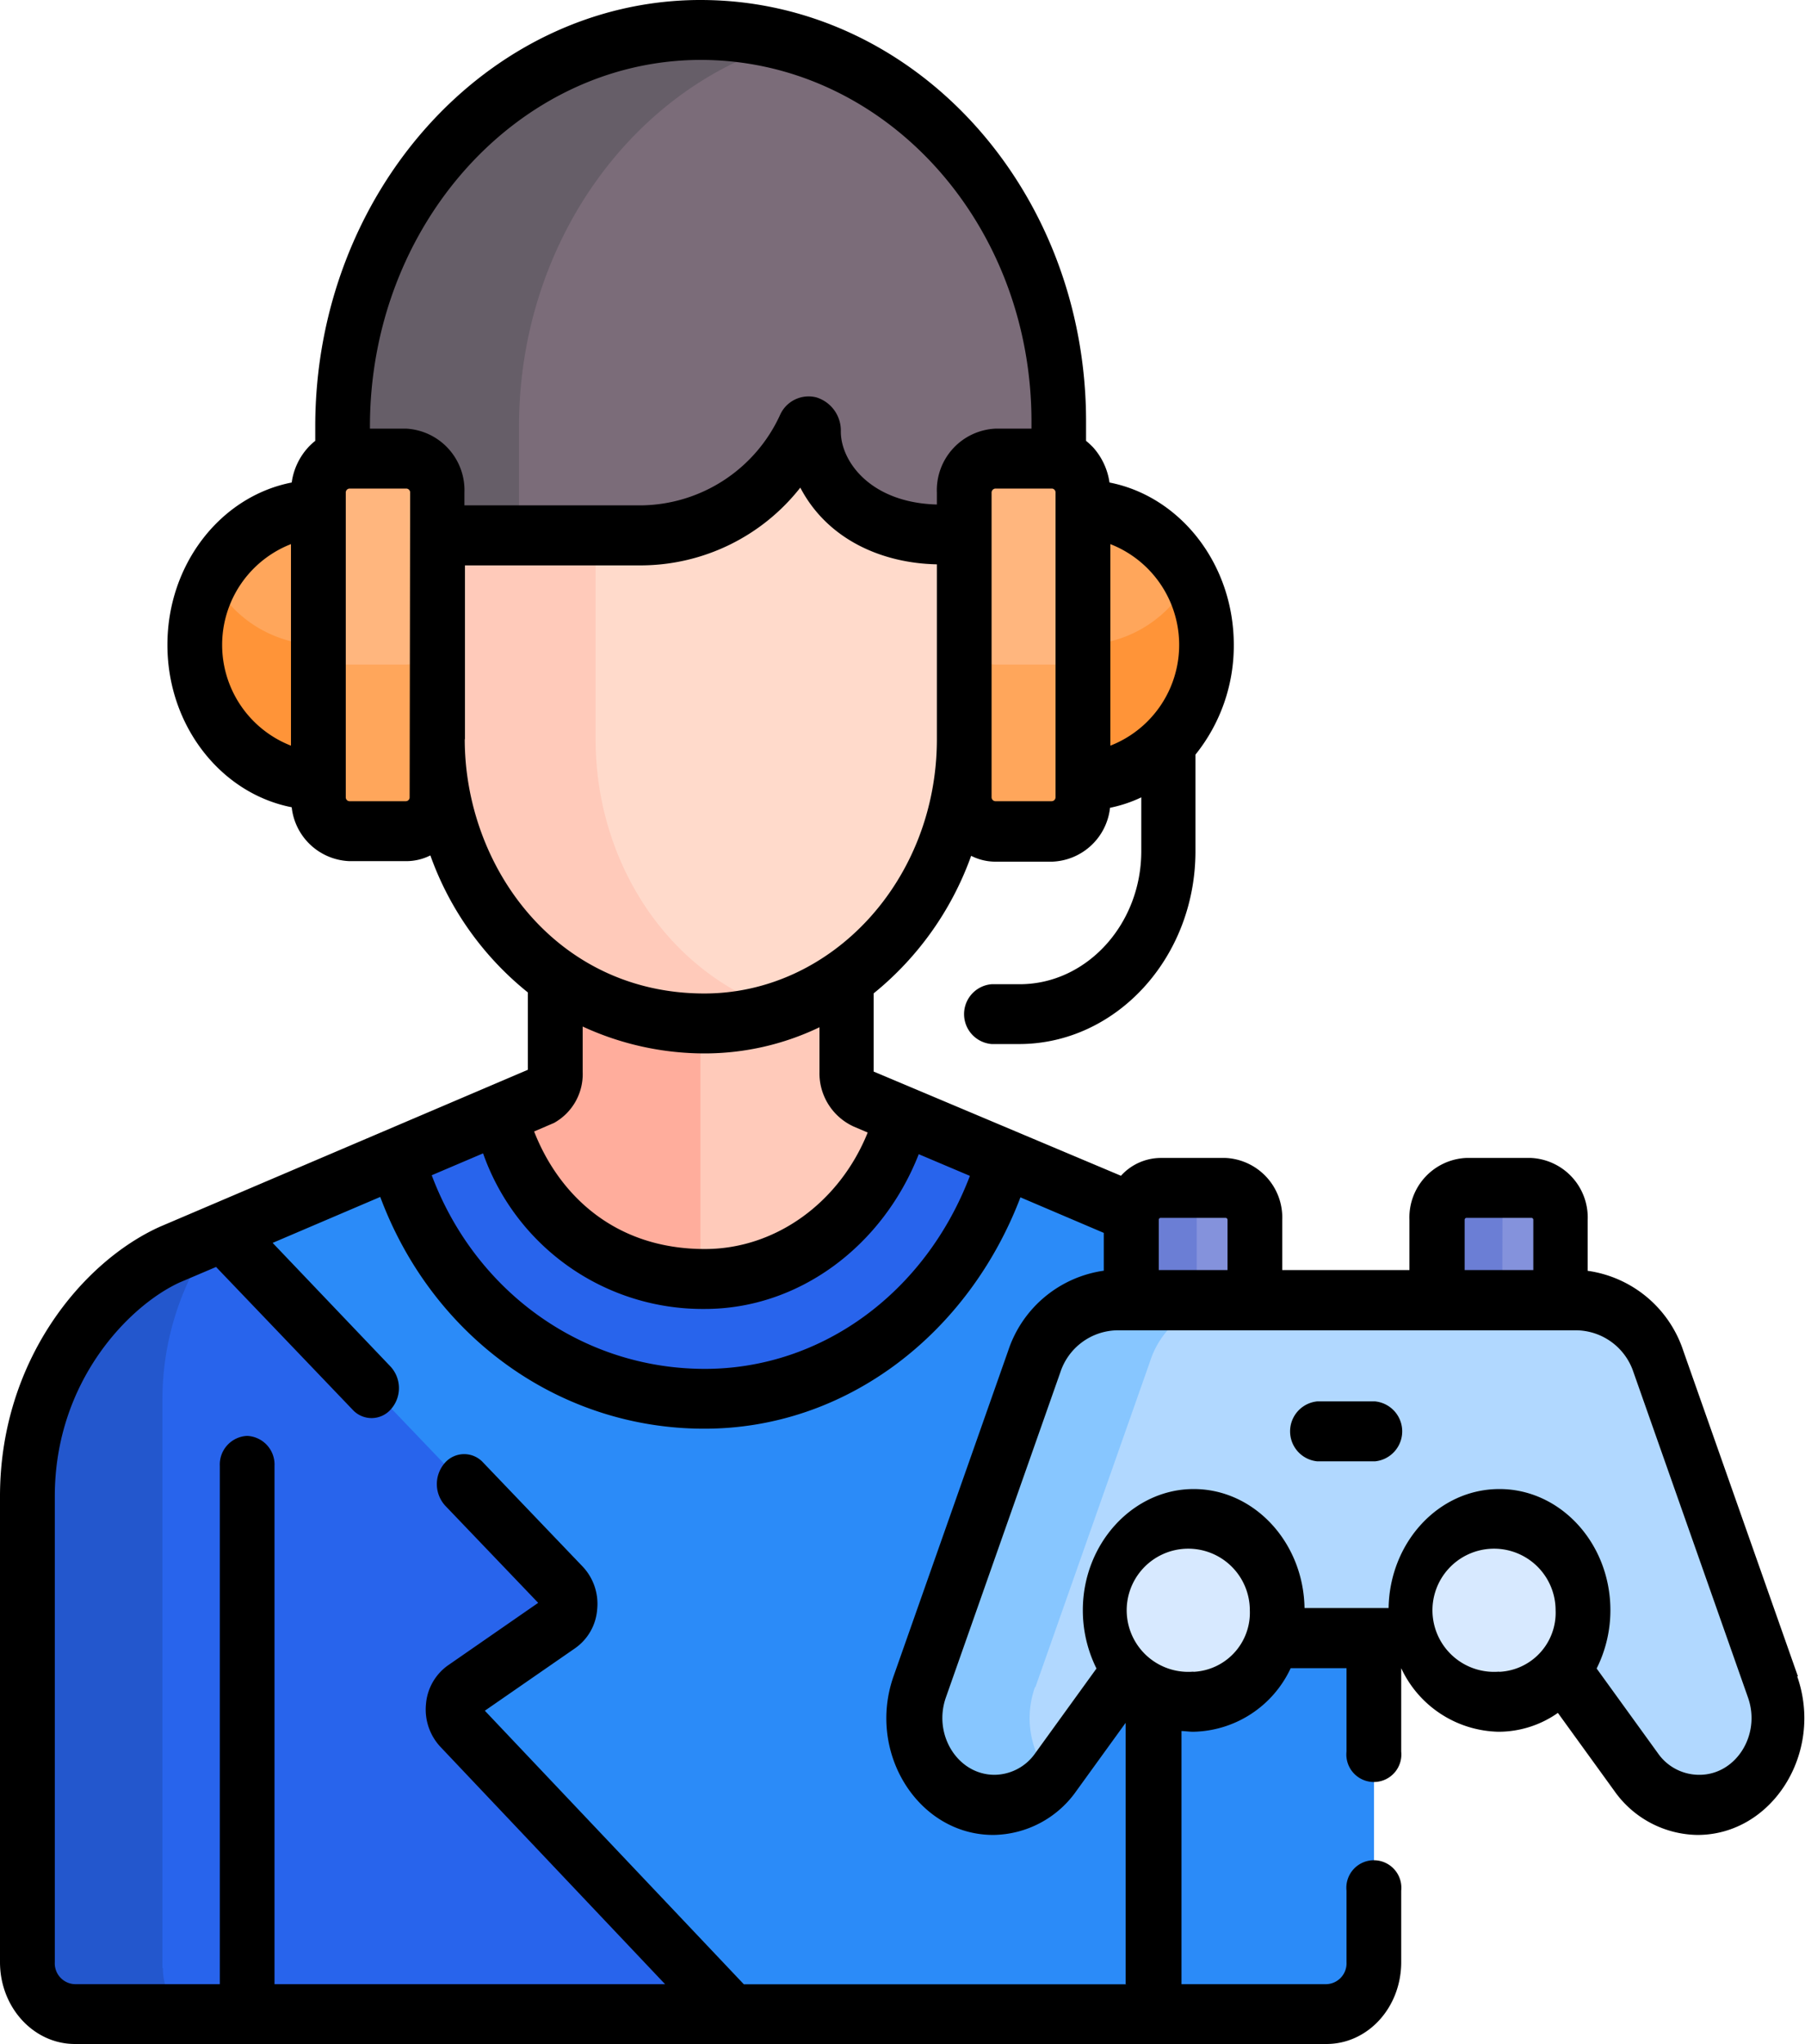 <svg xmlns="http://www.w3.org/2000/svg" viewBox="0 0 173.26 196.13"><defs><style>.cls-1{fill:#7b6c79;}.cls-2{fill:#665e68;}.cls-3{fill:#2b8bf8;}.cls-4{fill:#2864ec;}.cls-5{fill:#ffcaba;}.cls-6{fill:#ffad9c;}.cls-7{fill:#2357cd;}.cls-8{fill:#8492dc;}.cls-9{fill:#6b7ed5;}.cls-10{fill:#b1d8ff;}.cls-11{fill:#87c6ff;}.cls-12{fill:#d7e9ff;}.cls-13{fill:#ffdacb;}.cls-14{fill:#ffa65b;}.cls-15{fill:#ff9438;}.cls-16{fill:#ffb67e;}</style></defs><title>Recurso 6LOGO2</title><g id="Capa_2" data-name="Capa 2"><g id="Capa_1-2" data-name="Capa 1"><path class="cls-1" d="M72.65,3.34,57.57,12.62,49.45,27.05V53.17H95.12l6.5-9.08V40.45c0-18.75-12.56-34.28-29-37.11Z"/><path class="cls-2" d="M49.82,40.92c0-17.64,11-32.7,25.93-36.89A31.77,31.77,0,0,0,67,2.87C48,3,32.88,20.2,32.88,40.92v3.17l7.7,9.08h9.24Z"/><path class="cls-3" d="M129.21,155.51l-19.66-29.69v-8.43l-.87-1-12.28-5.2L92.56,114H40.05l-2-2.88-16.68,7.13v2.32l31.65,34-12.44,8.76,25.93,27.88,3.83,2.09h57a4.78,4.78,0,0,0,4.55-5V157.2Z"/><path class="cls-4" d="M86.57,107l-4.35,2.62H50.35l-2.44-2.73-9.86,4.21c3.86,13.53,15.47,23.11,29.56,23.11,13.48,0,24.92-9.7,28.79-23.05L86.57,107Z"/><path class="cls-5" d="M82.85,105.42a2.75,2.75,0,0,1-1.61-2.57V93.76L79.82,92.3H66.42v30.39c.39,0,.79,0,1.19,0,9,0,16.64-6.66,19-15.72l-3.72-1.58Z"/><path class="cls-6" d="M67.23,92.3H54.59l-1.34,1.42v9.12a2.59,2.59,0,0,1-1.08,2.23l-4.26,1.82c2.08,8.31,8.7,15.65,19.32,15.82Z"/><path class="cls-4" d="M18.5,120.55l-3.59,8.94V189.6l1.71,3.66H70.34L44.08,165.54a2.22,2.22,0,0,1,.31-3.3l9.42-6.47a2.22,2.22,0,0,0,.31-3.31L21.37,118.23l-.73.31Z"/><path class="cls-7" d="M15.59,188.85V134.47a27.16,27.16,0,0,1,5.05-15.93l-4.33,1.85C10.46,123,2.63,131.3,2.63,143.58v44.7a4.78,4.78,0,0,0,4.56,5H18a5.15,5.15,0,0,1-2.36-4.41Z"/><path class="cls-8" d="M147,114h-1l-.53.17-1,.79-.61,1.7v9.18h5.38l.55-1.08v-7.69A3,3,0,0,0,147,114Z"/><path class="cls-9" d="M144.22,117.05A3,3,0,0,1,147,114h-6.25a3,3,0,0,0-2.81,3.07v7.69l.72,1.08h6.26l-.72-1.08Z"/><path class="cls-8" d="M117.64,114h-1l-.54.17-1,.79-.61,1.7v9.18h5.38l.54-1.08v-7.69A3,3,0,0,0,117.64,114Z"/><path class="cls-9" d="M114.87,117.05a3,3,0,0,1,2.79-3.07h-6.24a3,3,0,0,0-2.81,3.07v7.69l.71,1.08h6.26l-.71-1.08Z"/><path class="cls-10" d="M170.12,161.88l-11-31.24a8.47,8.47,0,0,0-7.85-5.9H116l-3.42,1-2.51,3L98.26,163v4.6l1.58,3H101a5.66,5.66,0,0,0,.43-.54l7.08-9.78.5-1.13,12-2.37,1.22.45h14.09l1.52-.84L149.42,159l.53,1.21L157,170a7.41,7.41,0,0,0,6,3.17c5.34,0,9-5.86,7.11-11.32Z"/><path class="cls-11" d="M99.39,161.88l11-31.24a8.47,8.47,0,0,1,7.85-5.9H107.11a8.48,8.48,0,0,0-7.86,5.9l-11,31.24c-1.91,5.46,1.77,11.32,7.12,11.32a7.3,7.3,0,0,0,5.54-2.63,8.87,8.87,0,0,1-1.56-8.69Z"/><ellipse class="cls-12" cx="114.53" cy="154.53" rx="8.01" ry="8.76"/><ellipse class="cls-12" cx="143.88" cy="154.53" rx="8.01" ry="8.76"/><path class="cls-13" d="M92.56,51.16c-9.76,1.08-14.48-5-14.48-9.73a.46.46,0,0,0-.88-.24c-3,6.06-8.81,10.19-15.54,10.19H56V76.21l6.54,15.58L72.88,97H75c10.17-3.45,17.58-13.82,17.58-26.06L94,68.3V52.16Z"/><path class="cls-5" d="M57.17,70.93V51.38H42l-1.37,1.79V68.81L42,70.93C42,85.19,52.16,98.2,67.61,98.2A22.87,22.87,0,0,0,75,97C64,93.44,57.17,82.61,57.17,70.93Z"/><path class="cls-14" d="M111,61.88l3.37-6.14A11.74,11.74,0,0,0,104,48.92l-1.4,1.83V65.12l1.75-1.6Z"/><path class="cls-14" d="M20.29,55.4V58l5,4,4.89.69,1.73,1.6V50.4l-1.38-1.48A11.72,11.72,0,0,0,20.29,55.4Z"/><path class="cls-15" d="M104,61.88l-1.4-1.45v13l1.4,1.45c6.54,0,11.85-5.8,11.85-13a13.84,13.84,0,0,0-1.59-6.48A11.72,11.72,0,0,1,104,61.88Z"/><path class="cls-15" d="M20.29,55.4a13.84,13.84,0,0,0-1.59,6.48c0,7.16,5.31,13,11.86,13l1.38-1.52v-13l-1.38,1.52A11.72,11.72,0,0,1,20.29,55.4Z"/><path class="cls-16" d="M94.36,65.12h8.19l1.75-1.6V47.28a3.15,3.15,0,0,0-3-3.28H95.55a3.15,3.15,0,0,0-3,3.28v16.1Z"/><path class="cls-16" d="M32.88,65.12h7.24L42,62.9V47.28A3.15,3.15,0,0,0,39,44H33.2a3.15,3.15,0,0,0-3,3.28V62.65Z"/><path class="cls-14" d="M101.3,63.77H95.55a3.14,3.14,0,0,1-3-3.27V47.27h0V76.49a3.14,3.14,0,0,0,3,3.27h5.75a3.15,3.15,0,0,0,3-3.27v-16A3.14,3.14,0,0,1,101.3,63.77Z"/><path class="cls-14" d="M42,60.5a3.14,3.14,0,0,1-3,3.27H33.2a3.14,3.14,0,0,1-3-3.27v16a3.14,3.14,0,0,0,3,3.27H39a3.15,3.15,0,0,0,3-3.27V47.28h0Z"/><path d="M172.58,160.85l-11-31.23a11.32,11.32,0,0,0-9.18-7.68v-4.89a5.72,5.72,0,0,0-5.44-5.94h-6.23a5.72,5.72,0,0,0-5.44,5.94v4.82H123.08v-4.82a5.72,5.72,0,0,0-5.44-5.94h-6.23a5.18,5.18,0,0,0-3.81,1.71l-23.74-10v-7.5a30,30,0,0,0,9.36-13.2,5.13,5.13,0,0,0,2.33.56H101a5.8,5.8,0,0,0,5.55-5.17,12.89,12.89,0,0,0,3-1v5.17c0,7-5.24,12.76-11.67,12.76H95.18a2.88,2.88,0,0,0,0,5.74h2.64c9.33,0,16.93-8.3,16.93-18.5V72.41a16.66,16.66,0,0,0,3.68-10.53c0-7.78-5.16-14.26-11.93-15.58a6.42,6.42,0,0,0-1.57-3.37,7.93,7.93,0,0,0-.68-.63V40.45C104.25,18.1,87.72,0,67.25,0H67C46.73.16,30.26,18.52,30.26,40.92V42.3a5.77,5.77,0,0,0-.68.63A6.28,6.28,0,0,0,28,46.3c-6.78,1.32-11.93,7.8-11.93,15.58S21.23,76.14,28,77.46a5.8,5.8,0,0,0,5.54,5.17H39a5.14,5.14,0,0,0,2.31-.55,29.6,29.6,0,0,0,9.36,13.15v7.42L15.35,117.71l0,0C7.93,121.05,0,130.55,0,143.58v44.7c0,4.33,3.22,7.85,7.19,7.85H127.32c4,0,7.18-3.52,7.18-7.85v-6.86a2.64,2.64,0,1,0-5.25,0v6.86a2,2,0,0,1-1.93,2.11H113.41V166.1c.27,0,.76.07,1.12.07a10.53,10.53,0,0,0,9.36-6.1h5.36v8a2.64,2.64,0,1,0,5.25,0v-8h0a10.55,10.55,0,0,0,9.35,6.1,9.92,9.92,0,0,0,5.69-1.81l5.4,7.46a9.92,9.92,0,0,0,8,4.25c7.18,0,12.14-7.89,9.57-15.22Zm-66-108.64a10.38,10.38,0,0,1,0,19.34ZM27.93,71.55a10.38,10.38,0,0,1,0-19.34Zm112.66,45.5a.18.18,0,0,1,.18-.19H147a.18.18,0,0,1,.18.19v4.82h-6.59v-4.82Zm-29.36,0a.18.18,0,0,1,.18-.19h6.23a.19.19,0,0,1,.19.19v4.82h-6.6v-4.82Zm-9.91-69.77V76.49a.38.38,0,0,1-.37.39h-5.4a.38.38,0,0,1-.37-.39V47.28a.39.39,0,0,1,.37-.4H101A.38.38,0,0,1,101.32,47.28Zm-62,29.21a.37.37,0,0,1-.37.39h-5.4a.37.37,0,0,1-.36-.39V47.28a.38.38,0,0,1,.36-.4H39a.38.38,0,0,1,.37.4ZM39,41.13H35.51v-.21c0-19.26,14.13-35,31.5-35.17,17.65-.14,32,15.42,32,34.7v.68H95.55a5.91,5.91,0,0,0-5.62,6.15v1.13c-6.38-.17-9.22-4.14-9.22-7a3.33,3.33,0,0,0-2.35-3.28,3,3,0,0,0-3.48,1.68,14.85,14.85,0,0,1-13.22,8.68H44.58V47.28A5.92,5.92,0,0,0,39,41.13Zm5.63,29.8V54.25H61.66a19.52,19.52,0,0,0,15.16-7.46c2.62,5,7.87,7.26,13.11,7.36V70.93c0,13.51-10.09,24.4-22.32,24.4-14.28,0-23-12.25-23-24.4Zm38.66,37.74c-2.69,6.69-8.81,11.18-15.63,11.18-8.89,0-14.12-5.46-16.39-11.28l1.91-.82a5.36,5.36,0,0,0,2.75-4.91V98.5a27.89,27.89,0,0,0,11.73,2.58,25.46,25.46,0,0,0,11-2.51v4.29a5.62,5.62,0,0,0,3.29,5.24Zm-36.92,2a22.35,22.35,0,0,0,21.29,14.93c9,0,17.06-6,20.53-14.85l4.91,2.08c-4.26,11.18-14.2,18.52-25.44,18.52-11.73,0-22-7.36-26.22-18.58Zm61.83,79.73H71.4L46.54,164.15l8.67-6a5,5,0,0,0,2.11-3.71,5.21,5.21,0,0,0-1.38-4.11l-9.57-10a2.46,2.46,0,0,0-3.71.09,3.07,3.07,0,0,0,.08,4.06l8.92,9.32L43,159.8a5.05,5.05,0,0,0-2.11,3.71,5.25,5.25,0,0,0,1.37,4.09l21.58,22.79H26.35V140.65a2.75,2.75,0,0,0-2.63-2.87,2.75,2.75,0,0,0-2.62,2.87v49.74H7.19a2,2,0,0,1-1.93-2.11v-44.7c0-11.07,7.18-18.33,12-20.53l3.48-1.48,13.11,13.7a2.46,2.46,0,0,0,3.71-.09,3.05,3.05,0,0,0-.08-4.06L26.17,119.26l10.33-4.41c5,13.42,17.19,22.24,31.11,22.24,13.73,0,25.39-9.2,30.34-22.2l8,3.41v3.63a11.34,11.34,0,0,0-9.18,7.69l-11,31.23c-2.58,7.33,2.38,15.22,9.57,15.22a9.88,9.88,0,0,0,8-4.25l4.71-6.51v25.08Zm6.38-30a5.91,5.91,0,1,1,5.39-5.89A5.68,5.68,0,0,1,114.53,160.42Zm29.35,0a5.91,5.91,0,1,1,5.39-5.89A5.67,5.67,0,0,1,143.88,160.42Zm19.13,9.9a4.82,4.82,0,0,1-3.92-2.07l-5.88-8.13a12.48,12.48,0,0,0,1.32-5.59c0-6.41-4.78-11.63-10.65-11.63s-10.54,5.15-10.64,11.42h-8.07c-.1-6.3-4.83-11.42-10.64-11.42s-10.64,5.22-10.64,11.63a12.53,12.53,0,0,0,1.31,5.59l-5.88,8.13a4.81,4.81,0,0,1-3.91,2.07c-3.51,0-5.92-3.83-4.67-7.41l11-31.24a5.85,5.85,0,0,1,5.4-4h44.2a5.85,5.85,0,0,1,5.4,4l11,31.24c1.26,3.58-1.16,7.41-4.66,7.41Z"/><path d="M132,134.47h-5.57a2.89,2.89,0,0,0,0,5.75H132a2.89,2.89,0,0,0,0-5.75Z"/></g></g></svg>
